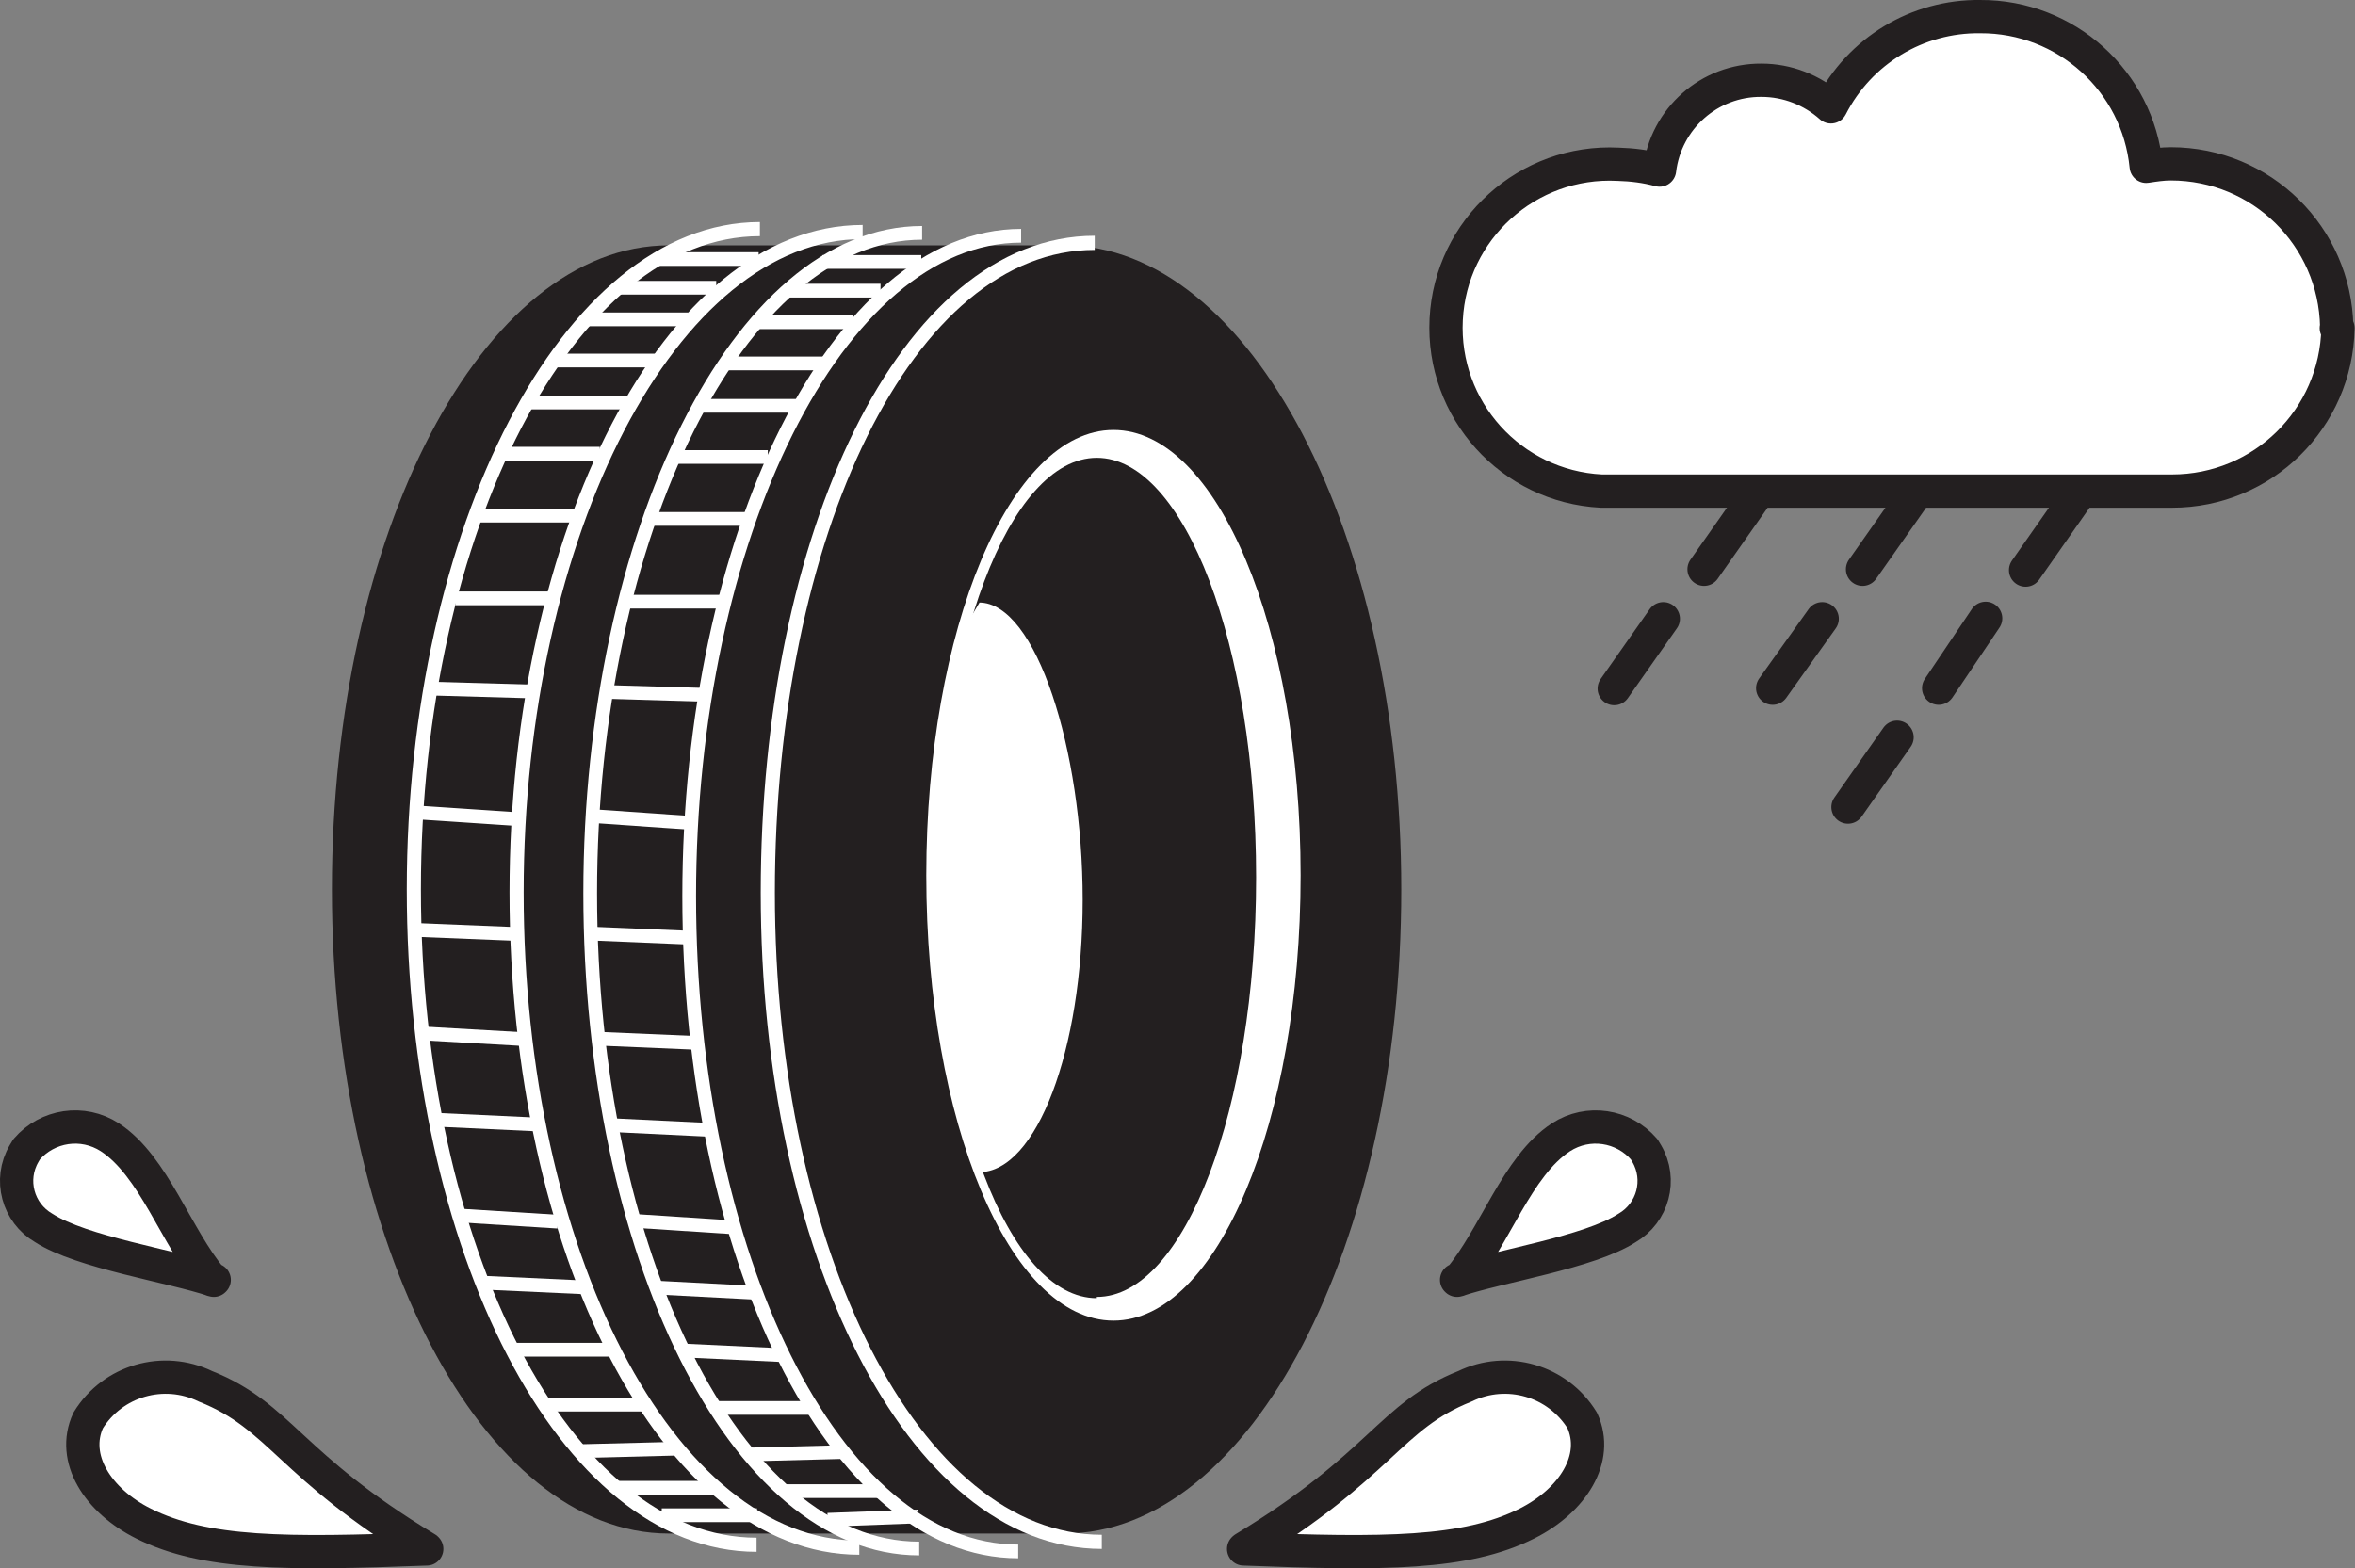 <?xml version="1.0" encoding="UTF-8"?><svg id="svgQr" xmlns="http://www.w3.org/2000/svg" viewBox="0 0 56.62 37.71"><rect x="0" y="0" width="56.62" height="37.71" fill="#808080" stroke="none"/><path id="path4977" d="M56.18,7.86c-.04-2.18-1.81-3.92-3.99-3.92-.2,0-.39.03-.59.06-.2-2.05-1.93-3.61-3.99-3.6-1.51-.02-2.9.82-3.59,2.17-.46-.41-1.05-.64-1.67-.64-1.25-.01-2.3.92-2.45,2.16-.33-.09-.66-.13-1-.14-2.17-.11-4.02,1.56-4.13,3.73-.11,2.17,1.56,4.02,3.73,4.13.13,0,.26,0,.4,0h13.32c2.18,0,3.95-1.74,3.99-3.92h-.04Z" style="fill:#fff; stroke-width:0px;"/><path id="path4979" d="M56.18,7.86c-.04-2.18-1.81-3.92-3.99-3.92-.2,0-.39.03-.59.06-.2-2.05-1.93-3.61-3.99-3.6-1.51-.02-2.9.82-3.59,2.17-.46-.41-1.05-.64-1.67-.64-1.25-.01-2.3.92-2.45,2.16-.33-.09-.66-.13-1-.14-2.17-.11-4.02,1.56-4.13,3.73-.11,2.17,1.56,4.02,3.73,4.13.13,0,.26,0,.4,0h13.32c2.18,0,3.95-1.74,3.99-3.92h-.04Z" style="fill:none; stroke:#231f20; stroke-linecap:round; stroke-linejoin:round; stroke-width:.8px;"/><path id="path4981" d="M42.15,12.01l-1.18,1.68M45.96,12.01l-1.18,1.68M49.89,12.01l-1.19,1.7M39.99,14.88l-1.18,1.68M43.81,14.88l-1.19,1.67M47.74,14.87l-1.13,1.68M45.61,17.73l-1.18,1.68" style="fill:none; stroke:#231f20; stroke-linecap:round; stroke-linejoin:round; stroke-width:.8px;"/><path id="path4983" d="M10.26,37.25c-3.38.13-5.33.13-6.81-.61-1.1-.55-1.75-1.57-1.33-2.48.59-.96,1.81-1.31,2.82-.82,1.81.72,2,1.9,5.31,3.9Z" style="fill:#fff; stroke-width:0px;"/><path id="path4985" d="M10.26,37.25c-3.38.13-5.33.13-6.81-.61-1.1-.55-1.75-1.57-1.33-2.48.59-.96,1.81-1.31,2.82-.82,1.81.72,2,1.9,5.31,3.9Z" style="fill:none; stroke:#231f20; stroke-linecap:round; stroke-linejoin:round; stroke-width:.8px;"/><path id="path4987" d="M29.9,37.25c3.38.13,5.33.13,6.81-.61,1.1-.55,1.75-1.57,1.33-2.48-.59-.96-1.81-1.31-2.82-.82-1.81.72-2,1.9-5.31,3.9Z" style="fill:#fff; stroke-width:0px;"/><path id="path4989" d="M29.9,37.25c3.38.13,5.33.13,6.81-.61,1.1-.55,1.75-1.57,1.33-2.48-.59-.96-1.81-1.31-2.82-.82-1.81.72-2,1.9-5.31,3.9Z" style="fill:none; stroke:#231f20; stroke-linecap:round; stroke-linejoin:round; stroke-width:.8px;"/><path id="path4991" d="M35.03,30.79c1-.34,3.18-.67,4.09-1.26.62-.36.84-1.16.47-1.79-.02-.03-.04-.07-.06-.1-.5-.58-1.35-.71-2-.29-1.06.69-1.59,2.4-2.46,3.43h-.05Z" style="fill:#fff; stroke-width:0px;"/><path id="path4993" d="M35.03,30.79c1-.34,3.18-.67,4.09-1.26.62-.36.84-1.16.47-1.79-.02-.03-.04-.07-.06-.1-.5-.58-1.35-.71-2-.29-1.06.69-1.59,2.4-2.46,3.43h-.05Z" style="fill:none; stroke:#231f20; stroke-linecap:round; stroke-linejoin:round; stroke-width:.8px;"/><path id="path4995" d="M5.14,30.79c-1-.34-3.18-.67-4.09-1.26-.62-.36-.84-1.16-.47-1.79.02-.03.04-.07.06-.1.5-.58,1.35-.71,2-.29,1.06.69,1.59,2.4,2.46,3.43h.05Z" style="fill:#fff; stroke-width:0px;"/><path id="path4997" d="M5.14,30.79c-1-.34-3.18-.67-4.09-1.26-.62-.36-.84-1.16-.47-1.79.02-.03.04-.07.06-.1.5-.58,1.35-.71,2-.29,1.06.69,1.59,2.4,2.46,3.43h.05Z" style="fill:none; stroke:#231f20; stroke-linecap:round; stroke-linejoin:round; stroke-width:.8px;"/><path id="path4999" d="M16.08,36.88c-4.47,0-8.1-6.94-8.1-15.49s3.62-15.49,8.1-15.49h9.51c4.47,0,8.1,6.94,8.1,15.49s-3.62,15.49-8.1,15.49h-9.51Z" style="fill:#231f20; stroke-width:0px;"/><path id="path5001" d="M26.49,37.08c-4.52,0-8.03-6.99-8.03-15.61s3.34-15.63,7.86-15.63" style="fill:none; stroke:#fff; stroke-miterlimit:9.98; stroke-width:.34px;"/><path id="path5003" d="M26.77,10.34c-2.49,0-4.5,4.8-4.5,10.71s2,10.71,4.5,10.71,4.5-4.8,4.5-10.71-2-10.71-4.5-10.71ZM26.37,31.22c-2.12,0-3.83-4.52-3.83-10.09s1.72-10.12,3.83-10.12,3.83,4.52,3.83,10.09-1.72,10.09-3.83,10.09v.03Z" style="fill:#fff; stroke-width:0px;"/><path id="path5005" d="M23.55,14.49l-.41.69-.44,2.19-.2,2.41-.12,3.17.58,3.47.58,1.77c1.38,0,2.49-2.93,2.49-6.55s-1.12-7.15-2.49-7.15" style="fill:#fff; stroke-width:0px;"/><path id="path5007" d="M20.66,37.22c-4.6,0-8.24-7.12-8.24-15.76s3.72-15.88,8.32-15.88M18.19,37.15c-4.6,0-8.24-7.12-8.24-15.76s3.72-15.88,8.32-15.88" style="fill:none; stroke:#fff; stroke-miterlimit:9.98; stroke-width:.34px;"/><path id="path5009" d="M12.44,19.7l-2.39-.16M12.39,22.46l-2.48-.1M12.57,24.99l-2.46-.14M12.86,27.04l-2.36-.11M13.41,29.38l-2.4-.15M14.06,30.96l-2.39-.11M14.67,32.46h-2.44M15.48,33.78h-2.44M16.25,34.84l-2.37.06M17.2,35.78h-2.39M12.82,16.63l-2.46-.07M13.27,14.39h-2.32M13.94,12.4h-2.52M14.42,10.91h-2.31M15.18,9.68h-2.51M18.2,36.44h-2.29M15.79,8.67h-2.45M16.55,7.68h-2.48M17.22,6.92h-2.4M18.24,6.23h-2.48" style="fill:none; stroke:#fff; stroke-miterlimit:9.98; stroke-width:.33px;"/><path id="path5011" d="M24.48,37.31c-4.42,0-7.91-7.12-7.91-15.76s3.58-15.88,7.98-15.88M22.1,37.24c-4.42,0-7.91-7.12-7.91-15.76s3.58-15.88,7.98-15.88" style="fill:none; stroke:#fff; stroke-miterlimit:9.98; stroke-width:.33px;"/><path id="path5013" d="M16.61,19.79l-2.3-.16M16.56,22.55l-2.39-.1M16.72,25.08l-2.35-.1M17.01,27.17l-2.27-.11M17.54,29.51l-2.31-.15M18.17,31.09l-2.3-.12M18.8,32.59l-2.34-.11M19.51,33.86h-2.34M20.26,34.92l-2.28.06M21.16,35.86h-2.3M16.94,16.71l-2.37-.07M17.36,14.47h-2.23M17.99,12.48h-2.42M18.46,10.99h-2.22M19.18,9.76h-2.38M22.04,36.47l-2.14.08M19.8,8.74h-2.36M20.52,7.75h-2.35M21.17,6.99h-2.3M22.15,6.3h-2.38" style="fill:none; stroke:#fff; stroke-miterlimit:9.98; stroke-width:.33px;"/></svg>